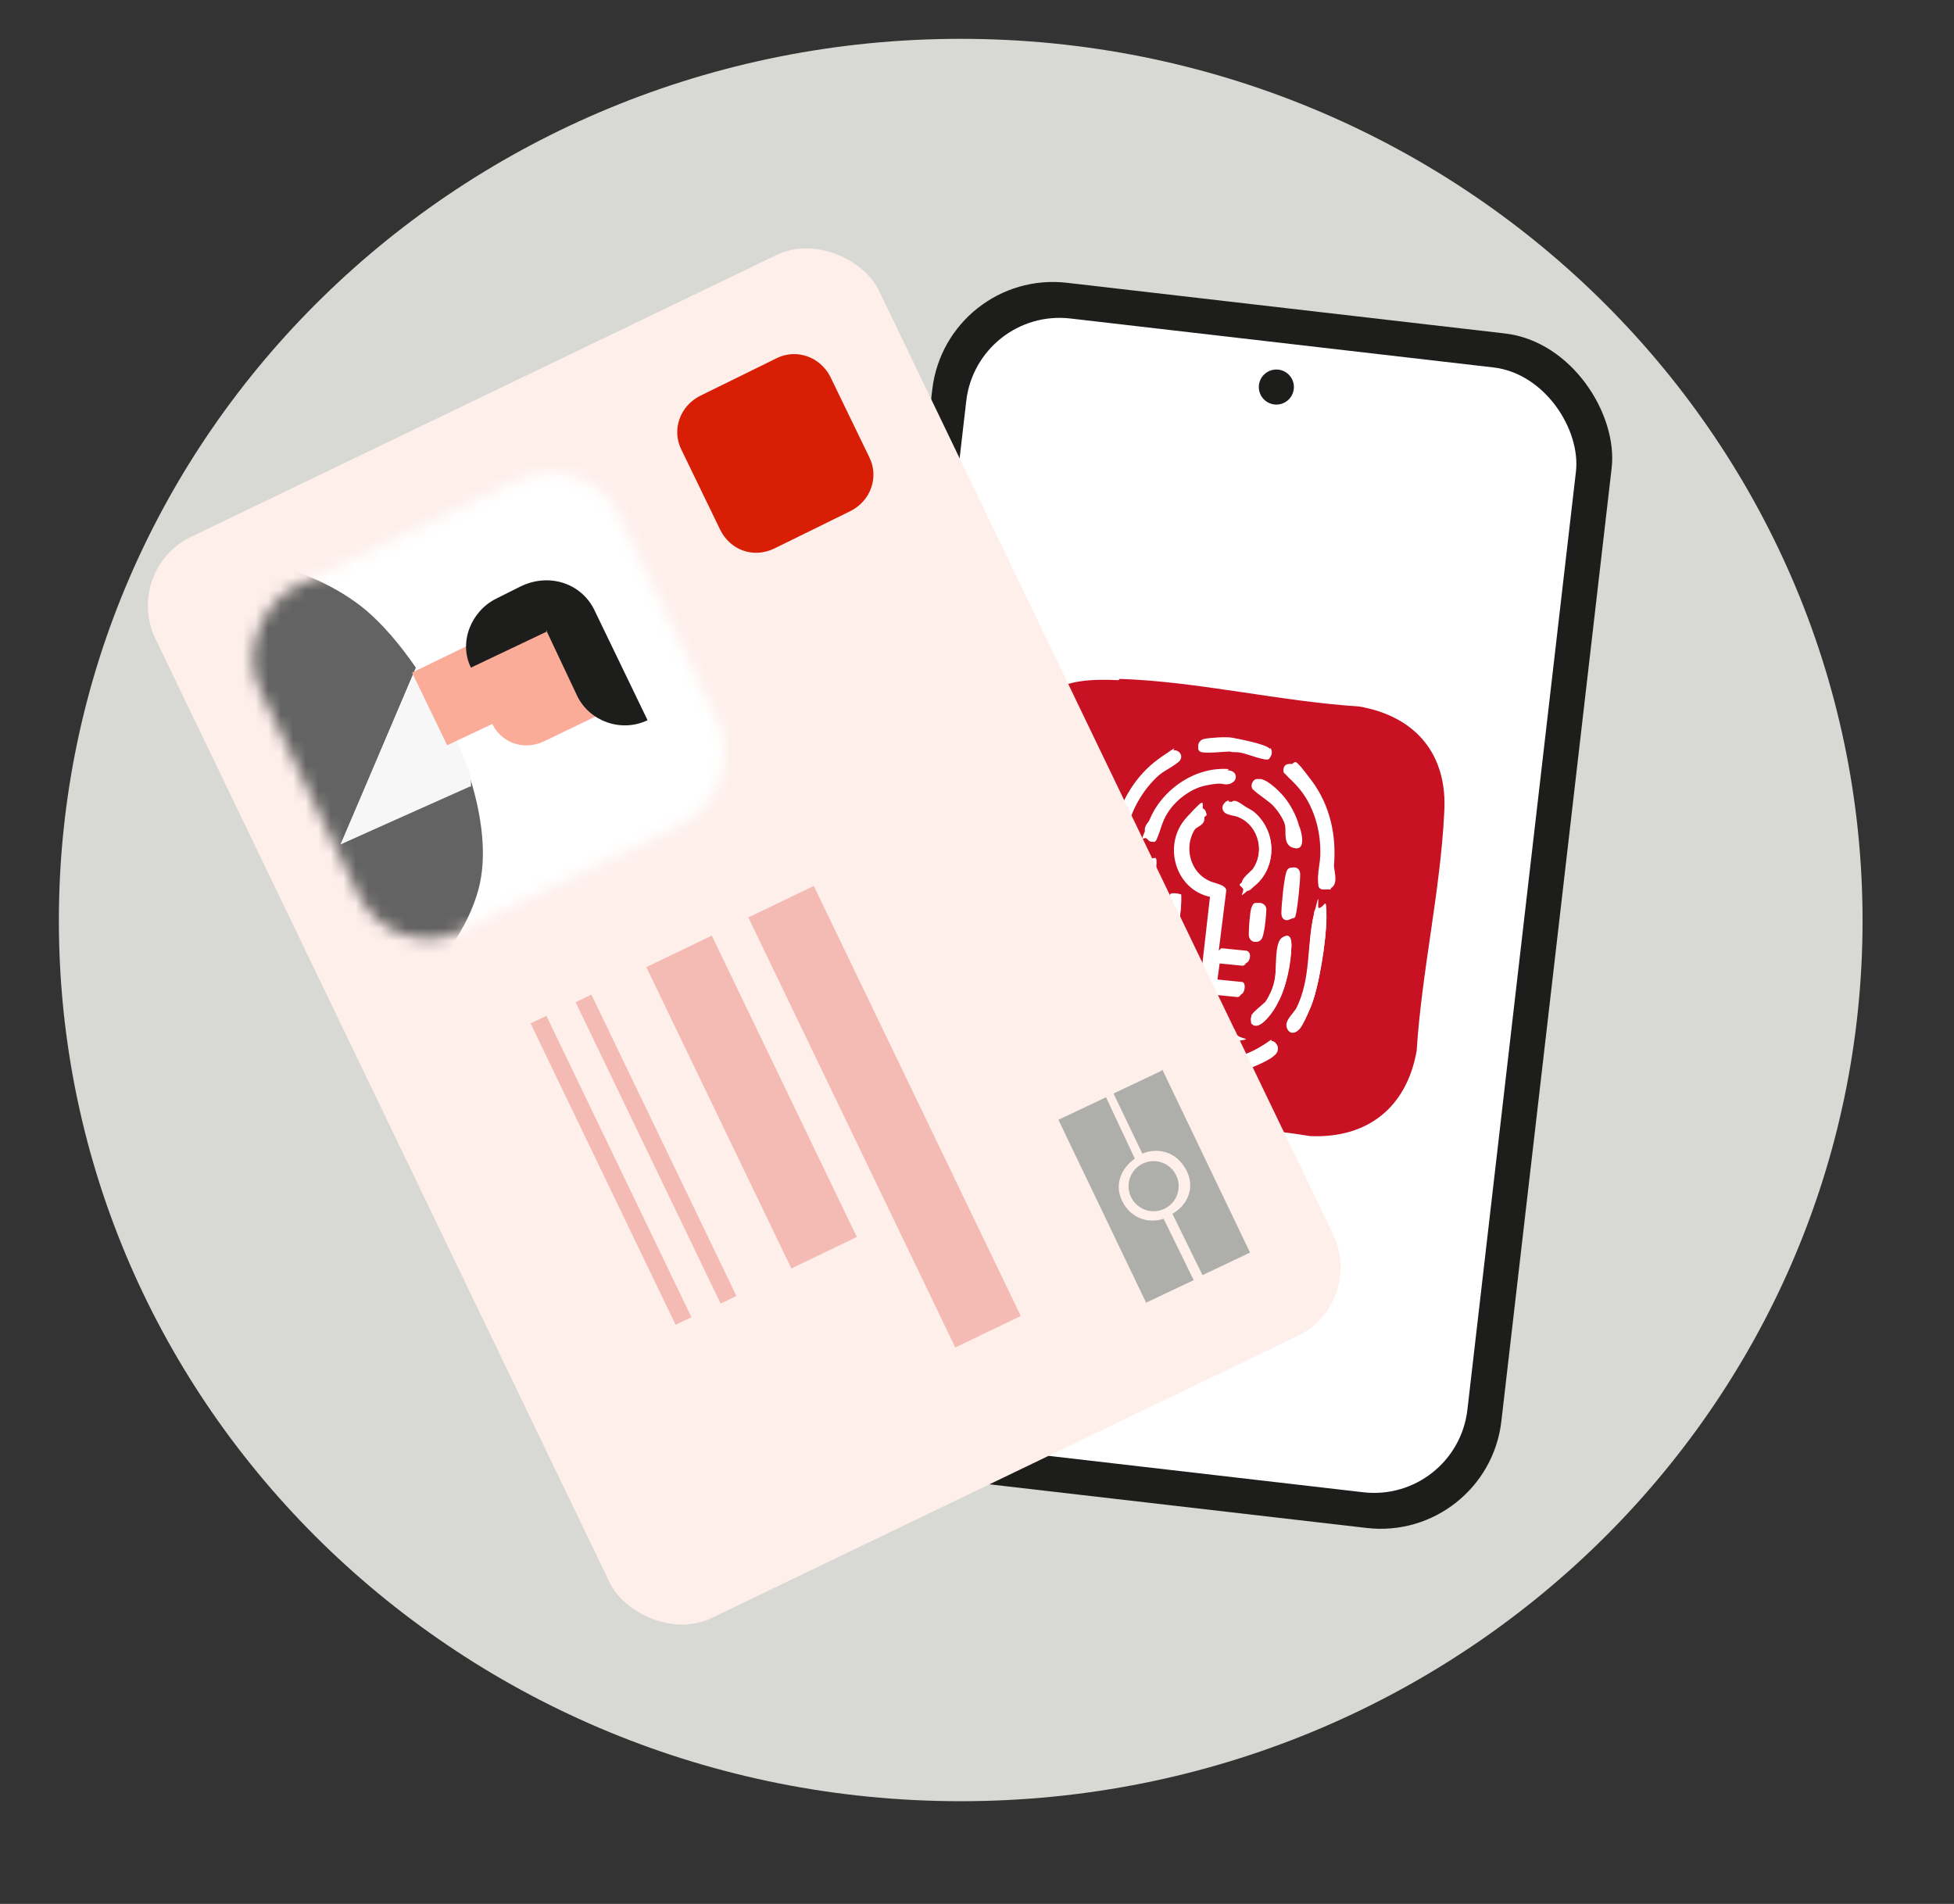 <?xml version="1.0" encoding="UTF-8"?>
<svg id="Layer_1" xmlns="http://www.w3.org/2000/svg" version="1.1" xmlns:xlink="http://www.w3.org/1999/xlink" viewBox="0 0 156 152">
  <rect x="0" y="0" width="156" height="152" fill="#333333" stroke="none"/>
  <!-- Generator: Adobe Illustrator 29.2.1, SVG Export Plug-In . SVG Version: 2.1.0 Build 116)  -->
  <defs>
    <style>
      .st0 {
        fill: #faac99;
      }

      .st0, .st1, .st2, .st3 {
        fill-rule: evenodd;
      }

      .st1 {
        fill: #646363;
      }

      .st2, .st4 {
        fill: #1d1d1b;
      }

      .st5 {
        fill: #dfdfea;
      }

      .st6 {
        fill: #fff;
      }

      .st7 {
        mask: url(#mask);
      }

      .st8 {
        fill: #feefeb;
      }

      .st9 {
        fill: #aeafab;
      }

      .st10 {
        fill: #d81e04;
      }

      .st11 {
        fill: #f3bbb3;
      }

      .st3 {
        fill: #f7f7f7;
      }

      .st12 {
        fill: #d8d9d4;
      }

      .st13 {
        fill: #c81224;
      }
    </style>
    <mask id="mask" x="-18.1" y="24.6" width="92.1" height="72.8" maskUnits="userSpaceOnUse">
      <rect class="st5" x="23.8" y="40.4" width="30.5" height="31.9" rx="6.1" ry="6.1" transform="translate(72.9 -3.3) rotate(64.3)"/>
    </mask>
  </defs>
  <path class="st12" d="M76.7,143.8c39.8,0,72-31.5,72-70.3S116.5,3.1,76.7,3.1,4.7,34.6,4.7,73.5s32.2,70.3,72,70.3Z"/>
  <g>
    <rect class="st4" x="69.8" y="24.3" width="54.6" height="96" rx="9.7" ry="9.7" transform="translate(9 -10.7) rotate(6.6)"/>
    <rect class="st6" x="72.6" y="27.1" width="49" height="90.4" rx="7.5" ry="7.5" transform="translate(9 -10.7) rotate(6.6)"/>
    <circle class="st4" cx="101.9" cy="30.9" r="1.4"/>
    <g>
      <path class="st13" d="M89.4,54.2c6.2.2,12.8,1.8,19.1,2.2,4.6.8,7.1,3.9,6.8,8.5-.3,6.2-1.8,12.7-2.2,19-.8,4.5-3.9,7-8.5,6.8-6.2-1-12.8-1.1-19-2.2-4.5-.8-7-3.9-6.8-8.5,1-6.2,1.1-12.8,2.2-19s3.8-6.9,8.3-6.7ZM101.4,59.8c-.3-.4-2.5-.8-3-.9s-1.9,0-2.3.1-.6.6-.3.9,1.8,0,2.4,0,.6,0,.9.1c.5,0,1.9.7,2.2.5s.3-.6.1-.8ZM93.7,59.9c-.2,0-1.1.6-1.2.7-1.8,1.3-3.1,3.4-3.5,5.6s-.6,3.6-.6,4.8.9.8,1,.2c.4-1.4.3-3.5.6-5s1.3-3.3,2.5-4.3,1.6-1,1.7-1.2c.2-.4,0-.8-.5-.8ZM103,61c-.3,0-.5.4-.4.7s.8.8,1,1c1.3,1.5,2,3.7,1.9,5.7s-.7,2.7.4,2.6.6-1.4.6-1.9c.2-2.4-.3-4.8-1.8-6.8s-1.2-1.4-1.6-1.3ZM98,61.5c-2.6-.2-5.2,1.5-6.2,3.9s-.5,1.2-.2,1.6c.7.8,1.1-1,1.2-1.4.6-1.4,2-2.6,3.5-2.9s1.2,0,1.8-.1.7-1-.2-1ZM100.4,62.2c-.4,0-.5.4-.3.8s1.1.8,1.4,1.1c.5.5.9,1.2,1.2,1.8s.2,1.7.7,1.8c.9.2.5-1.4.3-1.8-.2-.8-.7-1.7-1.2-2.3s-1.5-1.5-2-1.4ZM98.1,64c-.6,0-.7.8-.1,1s.6.1,1,.3c1.5.7,2,2.8,1,4.2s-1.3.9-.8,1.4.7,0,1-.2c1.8-1.5,1.7-4.4-.1-5.8s-1.5-.9-2-.8ZM97.3,75.9l.6-4.8c0-.5-1.1-.6-1.4-.8-1.5-.7-2-2.7-1.1-4.1s1-.9.9-1.3c-.2-.8-1-.1-1.4.2-1.9,2.1-.9,5.7,1.9,6.3l-1,8.8c.6,1.3,1.2-.1,1.2-1l2,.2c.4,0,.5-.9.2-1l-2-.2.2-1.5,2,.2c.4,0,.6-.9.1-1l-2-.2ZM103.2,73.3c0,0,.2-.4.2-.5.1-.6.4-2.5.3-3s-.8-.8-1-.2-.4,2.7-.4,3.3.5.7.8.4ZM91.6,68.6c-.2,0-.4.2-.4.5,0,1.7-.6,3.5-.6,5.2s.9.9,1.1,0,.5-3.7.6-4.9,0-.9-.6-.8ZM105.3,72.5c-.3,0-.4.2-.4.5-.6,2.5-.1,5.1-1.4,7.5s-.7,1.1-.8,1.3c0,.4.3.7.7.6s1-1.4,1.2-1.9c.7-1.6,1.3-5.5,1.3-7.3s-.1-.8-.6-.7ZM94.3,71.5c-.1-.2-.7-.2-.8,0v.2c-.1,2.1-1.3,5.2-.3,7.1s.5.9,1,.8c.8-.2-.2-1.3-.3-1.7-.5-1.4.4-4.3.4-5.9s0-.3,0-.4ZM100.3,72.1c-.2,0-.3.2-.3.4-.1.4-.3,1.8-.2,2.1,0,.7.8.8,1,.2s.3-1.9.3-2.2-.3-.6-.7-.5ZM88.6,73.2c-.2,0-.4.2-.4.4-.2.6-.3,2.2-.3,2.9-.1,3,1.3,6.1,3.9,7.8s.7.5,1,.4c1.1-.4-.8-1.5-1.1-1.8-1.4-1.1-2.4-2.9-2.6-4.7s.1-3,.2-4.6c0-.3-.3-.5-.6-.4ZM99.9,81.7c.6.8,1.9-1.1,2.1-1.6.7-1.2,1-3.1,1.1-4.5s-.8-.9-1-.3-.2,2-.3,2.8-.5,1.4-.8,2-1,1-1.1,1.1,0,.4,0,.6ZM90.7,76.4c-.6,0-.4,1.1-.4,1.5.5,3.5,3.7,5.9,7.2,5.4s1.3-.2,1.2-.8-1.6-.1-2.1-.2c-2.4,0-4.7-1.8-5.1-4.2s0-1.9-.7-1.7ZM101.5,83.1c-.2,0-1.3.8-1.7,1-1.1.5-2.4.7-3.6.7s-2-.5-1.9.5,1.1.5,1.5.6c1.3.1,3-.2,4.2-.7s1.9-.9,2-1.3-.2-.7-.5-.7Z"/>
      <path class="st6" d="M97.3,75.9l2,.2c.4,0,.3,1-.1,1l-2-.2-.2,1.5,2,.2c.3,0,.2,1-.2,1l-2-.2c0,.9-.5,2.2-1.2,1l1-8.8c-2.8-.6-3.8-4.2-1.9-6.3s1.1-1,1.4-.2-.7.9-.9,1.3c-.9,1.4-.4,3.4,1.1,4.1s1.5.3,1.4.8l-.6,4.8Z"/>
      <path class="st6" d="M93.7,59.9c.4,0,.8.4.5.8s-1.4.9-1.7,1.2c-1.2,1.1-2.2,2.7-2.5,4.3s-.2,3.7-.6,5-1,.5-1-.2c0-1.2.3-3.6.6-4.8.4-2.2,1.7-4.3,3.5-5.6s1.1-.7,1.2-.7Z"/>
      <path class="st6" d="M88.6,73.2c.3,0,.6.1.6.4-.1,1.6-.5,3-.2,4.6s1.3,3.5,2.6,4.7,2.3,1.3,1.1,1.8-.7-.2-1-.4c-2.5-1.7-4-4.8-3.9-7.8s.2-2.3.3-2.9.2-.4.4-.4Z"/>
      <path class="st6" d="M90.7,76.4c.8-.1.6,1.2.7,1.7.5,2.4,2.7,4.1,5.1,4.2s2-.5,2.1.2-.7.7-1.2.8c-3.5.5-6.7-1.9-7.2-5.4s-.2-1.4.4-1.5Z"/>
      <path class="st6" d="M103,61c.4,0,1.3,1,1.6,1.3,1.5,2,2,4.3,1.8,6.8s0,1.8-.6,1.9c-1,.2-.4-2-.4-2.6.1-2-.5-4.2-1.9-5.7s-.9-.8-1-1c-.1-.3,0-.7.4-.7Z"/>
      <path class="st6" d="M105.3,72.5c.5,0,.6.3.6.7,0,1.8-.6,5.7-1.3,7.3s-.8,1.7-1.2,1.9-.7-.2-.7-.6.6-1,.8-1.3c1.2-2.5.8-5,1.4-7.5s.2-.4.4-.5Z"/>
      <path class="st6" d="M98,61.5c.9,0,.8,1,.2,1s-1.1,0-1.8.1c-1.5.4-2.9,1.5-3.5,2.9s-.5,2.2-1.2,1.4,0-1.2.2-1.6c1-2.4,3.6-4.1,6.2-3.9Z"/>
      <path class="st6" d="M98.1,64c.5,0,1.6.5,2,.8,1.8,1.5,1.9,4.3.1,5.8s-.7.7-1,.2.4-1,.8-1.4c1-1.4.5-3.5-1-4.2s-.7-.2-1-.3c-.5-.2-.4-.9.1-1Z"/>
      <path class="st6" d="M94.3,71.5c0,0,0,.3,0,.4,0,1.6-.9,4.5-.4,5.9s1.1,1.5.3,1.7-.8-.4-1-.8c-1-1.9.1-5,.2-7.1v-.2c.2-.2.8,0,.9,0Z"/>
      <path class="st6" d="M101.5,83.1c.3,0,.6.4.5.7s-1.6,1.1-2,1.3c-1.2.5-2.9.8-4.2.7s-1.4-.1-1.5-.6c-.2-1,1.3-.5,1.9-.5,1.2,0,2.5-.2,3.6-.7s1.5-.9,1.7-1Z"/>
      <path class="st6" d="M99.9,81.7c0-.1,0-.4,0-.6s.9-.9,1.1-1.1c.4-.5.7-1.3.8-2s0-2.1.3-2.8,1-.5,1,.3c0,1.4-.4,3.3-1.1,4.5s-1.5,2.4-2.1,1.6Z"/>
      <path class="st6" d="M100.4,62.2c.5,0,1.7,1,2,1.4.5.6,1,1.5,1.2,2.3s.6,2-.3,1.8-.6-1.3-.7-1.8-.7-1.4-1.2-1.8-1.2-.9-1.4-1.1c-.2-.3,0-.7.3-.8Z"/>
      <path class="st6" d="M91.6,68.6c.5,0,.6.4.6.8,0,1.2-.3,3.8-.6,4.9s-1.1.8-1.1,0c0-1.7.5-3.5.6-5.2,0-.2.2-.4.4-.5Z"/>
      <path class="st6" d="M101.4,59.8c.2.2.1.6-.1.8s-1.7-.4-2.2-.5-.6,0-.9-.1c-.5,0-2.1.2-2.4,0s-.1-.8.3-.9,1.8-.2,2.3-.1,2.7.5,3,.9Z"/>
      <path class="st6" d="M103.2,73.3c-.3.2-.8,0-.8-.4s.2-2.8.4-3.3,1-.5,1,.2-.2,2.5-.3,3-.1.4-.2.5Z"/>
      <path class="st6" d="M100.3,72.1c.4,0,.7.1.7.5s-.2,1.9-.3,2.2c-.2.6-1,.5-1-.2s.1-1.8.2-2.1.2-.4.3-.4Z"/>
    </g>
  </g>
  <g>
    <rect class="st8" x="27.3" y="26.9" width="64.1" height="95.8" rx="6.1" ry="6.1" transform="translate(-26.5 33.1) rotate(-25.7)"/>
    <g class="st7">
      <g>
        <circle class="st6" cx="41.7" cy="56.9" r="32.3"/>
        <g>
          <path class="st1" d="M23,96.2c.6-.3,1.2-.5,1.8-.7l-.2-4.7c0-1.3.4-2.7,1.2-3.8,3.9-5.1,10.7-9.7,12.4-16,.7-2.6.3-5.8-.7-9v.7c0,0-10.3,4.7-10.3,4.7l6-14.1h0c-1.3-1.9-2.7-3.5-4-4.6-2.3-1.9-5.1-3.1-8.2-3.8-7.7-1.9-16-.8-23.2,2.7l-2.9,1.4-3.5,1.7-2.9,1.4-2.2,1.1-.8.4-2.7,1.3c-.8.6-1.2,1.7-.8,2.7s1.2,1.2,2,1.1c-.8,0-1.5-.4-1.9-1.2s-.1-2,.8-2.7l2.7-1.3h0l.8-.4,2.2-1.1,2.3,4.9,3.1-.8,3.9-.9,9.3-2.4,9.5.7c-5.3,2.5-10.6,5.1-15.9,7.8l12.5,26.1,6-3.3-.6.6c-1.3,1.4-1.9,3.4-1.4,5.2l1.7,7.4v.3h0v-.3s3.7-1,3.7-1h0Z"/>
          <path class="st3" d="M37.6,62.8v-.7h0c-1-3.1-2.5-6.1-4.3-8.8h0l-6.1,14.1,10.3-4.6h0Z"/>
          <path class="st0" d="M48.8,56.6l-5.4,2.6c-1.5.7-3.3.2-4.1-1.4l-3.6,1.7-2.8-5.8,10.9-5.3,4.9,8.1h0Z"/>
          <path class="st2" d="M43.7,50.4l-6.1,2.9c-1-2,0-4.5,2-5.5l2-1c2.3-1.1,4.9-.2,5.9,2l4.2,8.7c-2.1,1-4.6.1-5.6-1.9l-2.5-5.3Z"/>
        </g>
      </g>
    </g>
    <path class="st10" d="M61.8,43.8l6.1-3c1.6-.8,2.3-2.7,1.5-4.3l-3.1-6.4c-.8-1.6-2.7-2.3-4.3-1.5l-6.1,3c-1.6.8-2.3,2.7-1.5,4.3l3.1,6.4c.8,1.6,2.6,2.3,4.3,1.5Z"/>
    <rect class="st11" x="46.6" y="85.1" width="26.7" height="5.8" transform="translate(113.3 -4.2) rotate(64.3)"/>
    <rect class="st11" x="39" y="91" width="26.7" height="1.4" transform="translate(112.3 4.8) rotate(64.3)"/>
    <rect class="st11" x="35.4" y="92.7" width="26.7" height="1.4" transform="translate(111.8 9) rotate(64.3)"/>
    <rect class="st11" x="51.5" y="86.3" width="38.1" height="5.8" transform="translate(120.4 -13.1) rotate(64.3)"/>
    <path class="st9" d="M92.9,97.3c-1.2.4-2.6,0-3.3-1.4s0-2.7,1-3.4l-2.3-4.9-3.8,1.8,7,14.6,3.8-1.8-2.4-4.9Z"/>
    <path class="st9" d="M92.7,85.5l-3.8,1.8,2.3,4.8c1.2-.5,2.7-.2,3.5,1.3s0,2.9-1.1,3.5l2.4,4.9,3.8-1.8-7-14.6Z"/>
    <circle class="st9" cx="92.1" cy="94.7" r="2"/>
  </g>
</svg>